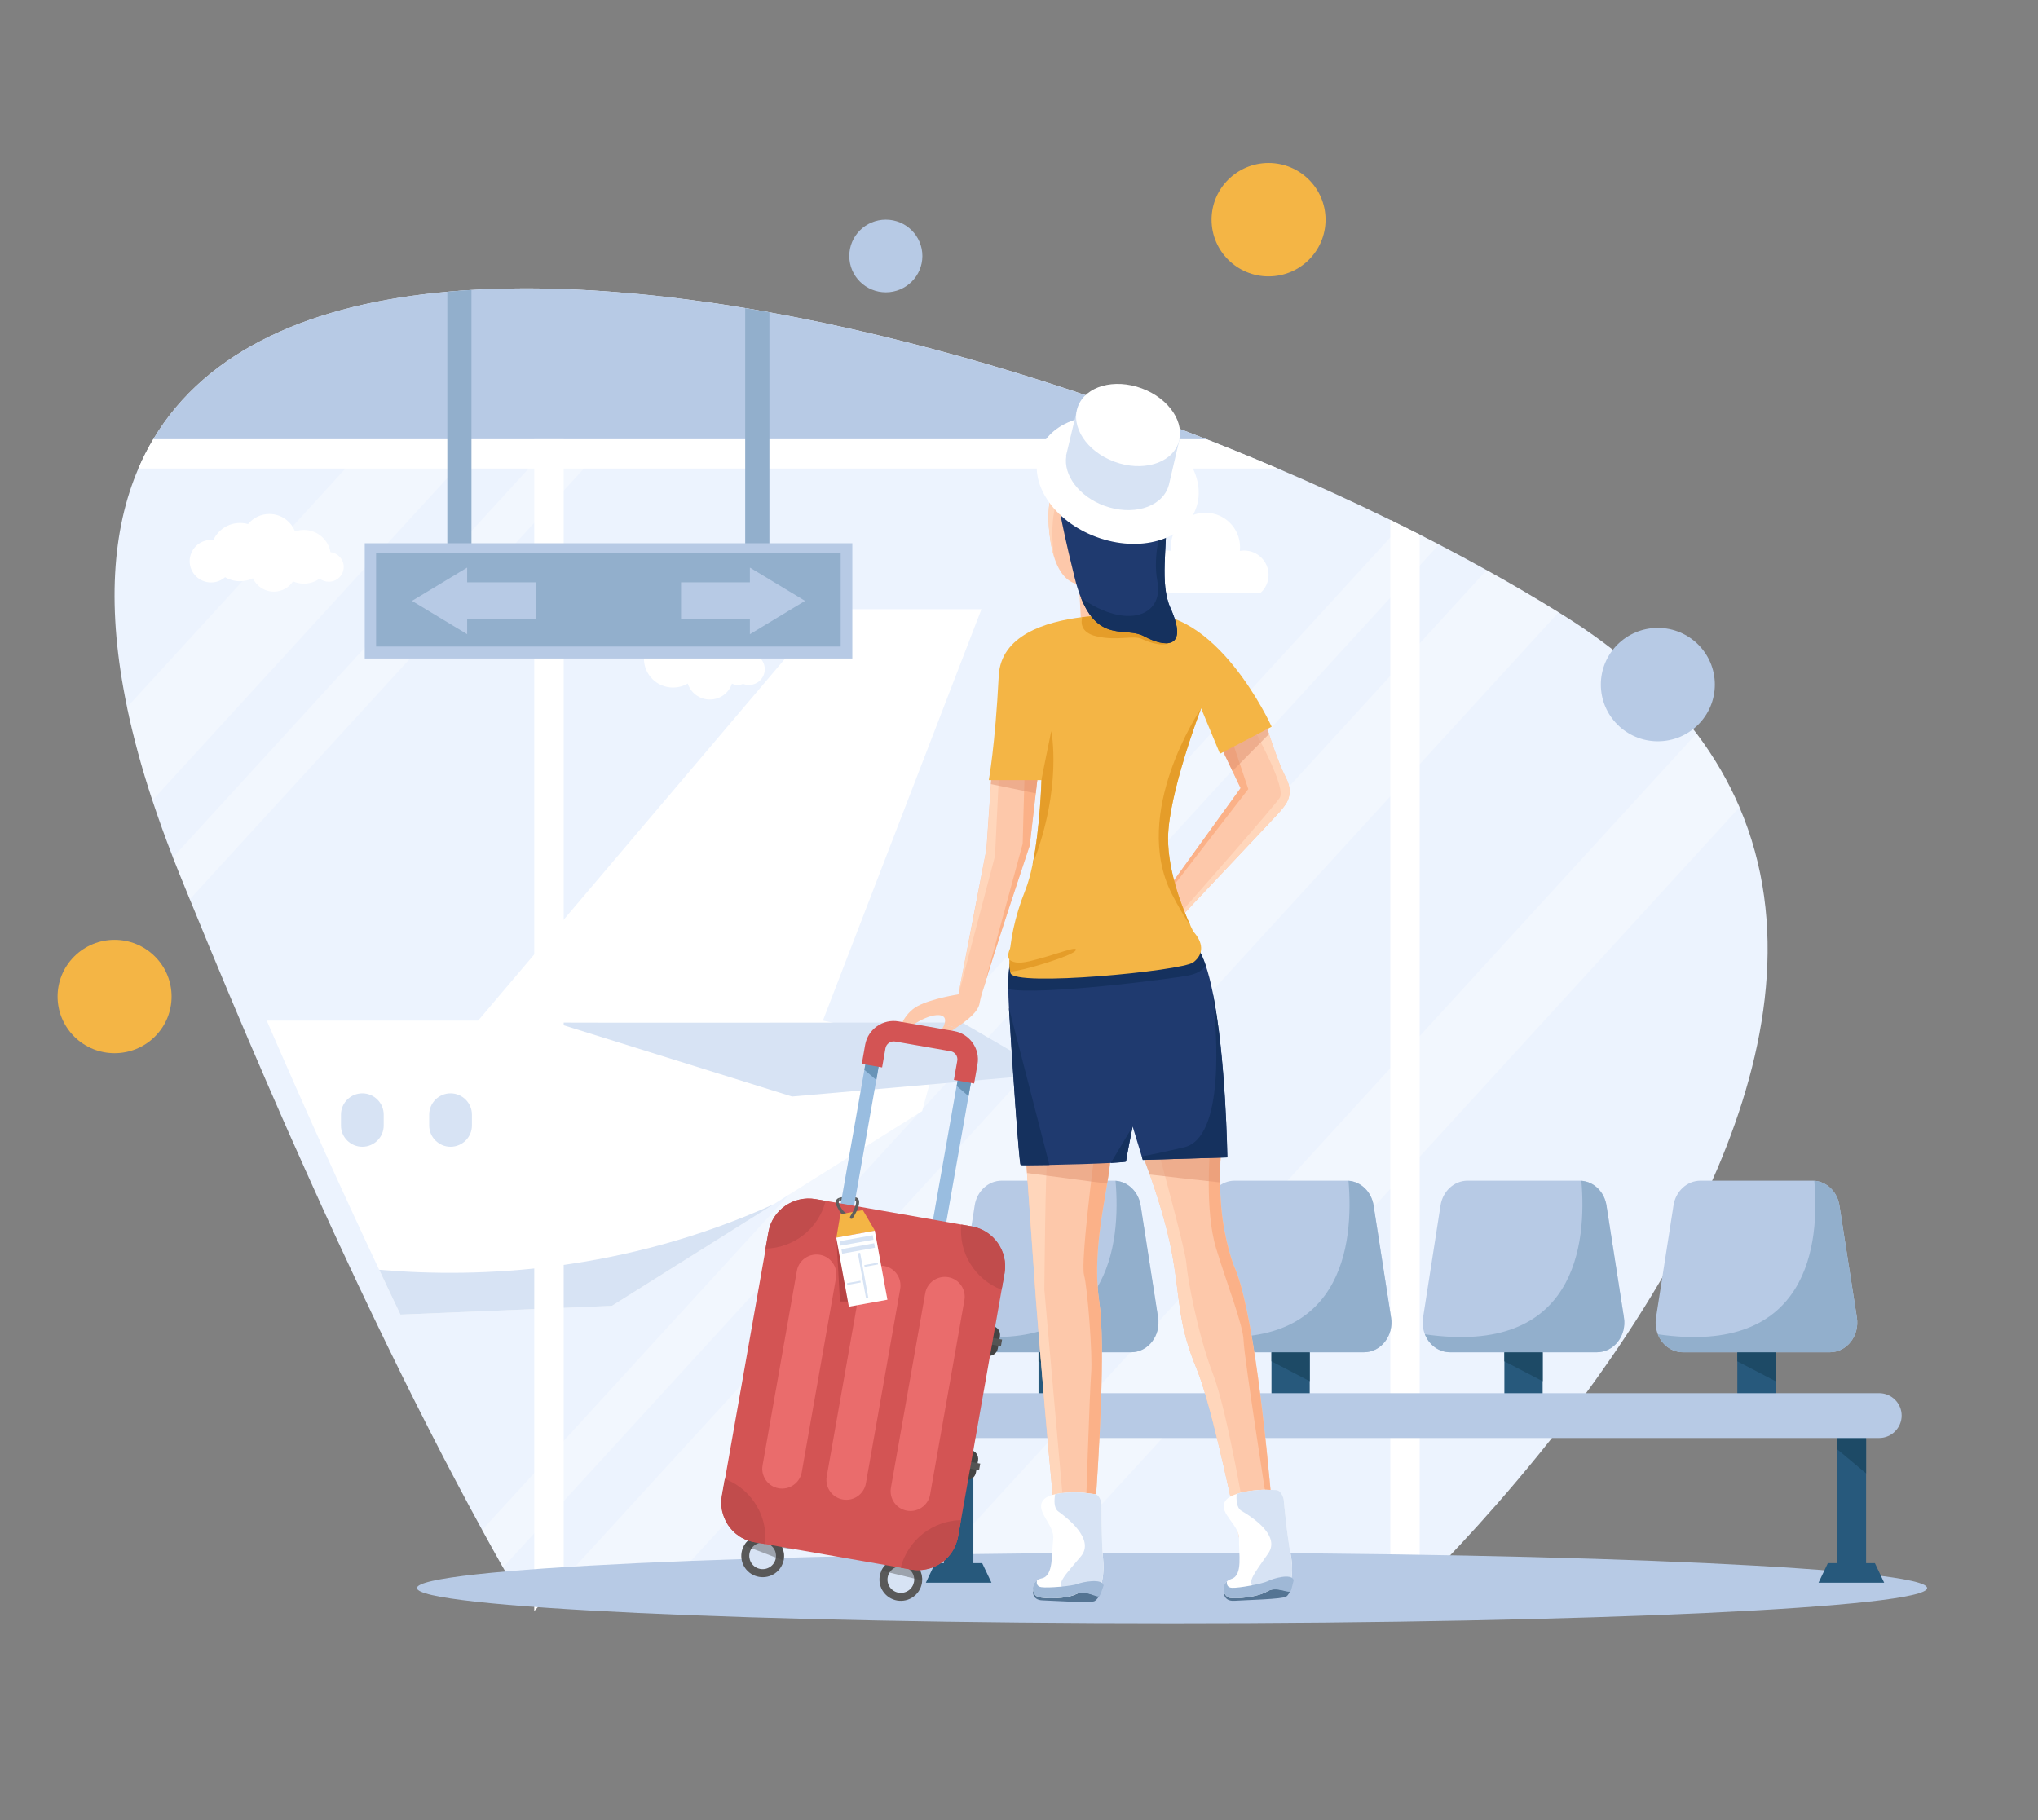 <svg width="300" height="268" viewBox="0 0 300 268" fill="none" xmlns="http://www.w3.org/2000/svg">
<rect x="0" y="0" width="300" height="268" fill="#808080" stroke="none"/>
<mask id="mask0" mask-type="alpha" maskUnits="userSpaceOnUse" x="0" y="0" width="300" height="268">
<rect width="300" height="268" fill="#C4C4C4"/>
</mask>
<g mask="url(#mask0)">
<path d="M252.771 172.152C250.345 177.851 247.456 183.404 244.332 188.707C241.281 193.889 237.995 198.828 234.692 203.429C233.045 205.721 231.39 207.925 229.759 210.04C221.044 221.267 212.864 229.742 208.986 233.584C208.775 233.794 208.572 233.988 208.393 234.174H75.982C75.349 233.076 74.708 231.946 74.051 230.792C73.045 229.016 72.022 227.167 70.975 225.255C66.082 216.319 60.694 205.835 54.812 193.55C54.203 192.282 53.594 190.999 52.978 189.7C52.897 189.538 52.824 189.377 52.742 189.207C52.604 188.917 52.466 188.626 52.337 188.335C51.468 186.487 50.584 184.598 49.691 182.669C49.61 182.5 49.529 182.322 49.456 182.153C49.294 181.806 49.139 181.459 48.977 181.12C48.02 179.037 47.046 176.914 46.072 174.735C45.829 174.194 45.577 173.645 45.334 173.096C45.228 172.862 45.123 172.62 45.009 172.378C44.79 171.878 44.563 171.385 44.344 170.885C44.173 170.514 44.011 170.142 43.849 169.771C43.597 169.214 43.346 168.649 43.094 168.084C43.013 167.898 42.924 167.705 42.843 167.519C42.705 167.212 42.567 166.898 42.429 166.591C42.21 166.098 41.999 165.606 41.78 165.114C41.626 164.767 41.48 164.42 41.325 164.073C40.644 162.523 39.962 160.957 39.272 159.367C35.637 150.989 31.864 142.021 27.945 132.416C27.433 131.173 26.922 129.914 26.411 128.647C26.086 127.831 25.762 127.032 25.453 126.233C24.334 123.352 23.328 120.559 22.435 117.847C20.836 113.004 19.603 108.428 18.702 104.117C15.668 89.556 16.503 77.982 20.366 68.982C21.015 67.473 21.745 66.036 22.557 64.672C30.485 51.354 46.129 44.727 65.839 42.96C67.016 42.855 68.2 42.766 69.401 42.693C69.685 42.677 69.961 42.661 70.245 42.645C70.432 42.637 70.618 42.629 70.805 42.612C71.04 42.604 71.276 42.588 71.519 42.58C71.73 42.572 71.949 42.564 72.16 42.556C72.193 42.556 72.217 42.556 72.249 42.556C72.485 42.548 72.712 42.54 72.947 42.532C73.183 42.524 73.41 42.516 73.645 42.516C73.88 42.508 74.116 42.508 74.359 42.499H74.367C74.611 42.491 74.846 42.491 75.09 42.483C75.349 42.475 75.617 42.475 75.877 42.475H75.893C76.144 42.475 76.396 42.467 76.647 42.467C76.907 42.467 77.167 42.467 77.426 42.467C77.735 42.467 78.043 42.467 78.36 42.467H78.376C78.684 42.467 78.993 42.475 79.301 42.475H79.317C79.634 42.483 79.95 42.483 80.275 42.491C80.51 42.499 80.753 42.499 80.989 42.508C81.427 42.516 81.865 42.532 82.303 42.54C82.595 42.548 82.887 42.556 83.18 42.572C84.064 42.604 84.957 42.645 85.849 42.693C86.011 42.701 86.166 42.709 86.328 42.717C86.523 42.725 86.718 42.742 86.904 42.75C87.042 42.758 87.18 42.766 87.31 42.774C87.78 42.806 88.259 42.83 88.73 42.863C88.868 42.871 89.006 42.879 89.152 42.895C89.176 42.895 89.209 42.895 89.233 42.903C89.468 42.919 89.712 42.935 89.947 42.952C89.971 42.952 89.988 42.952 90.012 42.96C90.296 42.984 90.588 43 90.872 43.024C91.124 43.04 91.367 43.065 91.619 43.089C91.659 43.089 91.7 43.097 91.74 43.097C91.976 43.113 92.203 43.137 92.438 43.153C92.917 43.194 93.404 43.242 93.882 43.282C94.085 43.299 94.288 43.323 94.491 43.339C94.629 43.355 94.767 43.363 94.905 43.379C95.043 43.395 95.181 43.404 95.319 43.42C96.049 43.492 96.779 43.573 97.51 43.654C97.745 43.678 97.98 43.71 98.207 43.734C98.508 43.767 98.808 43.807 99.108 43.839C99.197 43.847 99.287 43.864 99.384 43.872C99.571 43.896 99.757 43.92 99.944 43.944C99.96 43.944 99.984 43.952 100.001 43.952C100.163 43.968 100.325 43.993 100.488 44.017C100.528 44.025 100.577 44.025 100.617 44.033C100.682 44.041 100.755 44.049 100.82 44.057C101.039 44.081 101.259 44.114 101.478 44.146C101.891 44.203 102.313 44.259 102.735 44.316C102.995 44.348 103.255 44.388 103.522 44.42C103.547 44.42 103.579 44.429 103.604 44.429C103.847 44.461 104.09 44.501 104.334 44.533C104.415 44.542 104.496 44.558 104.585 44.566C104.845 44.606 105.105 44.639 105.364 44.679C105.421 44.687 105.47 44.695 105.527 44.703C105.859 44.752 106.192 44.8 106.533 44.856C106.793 44.897 107.06 44.937 107.32 44.977C107.458 45.002 107.604 45.018 107.742 45.042C107.766 45.042 107.791 45.05 107.815 45.05C108.44 45.147 109.065 45.252 109.689 45.357C110.874 45.55 112.059 45.76 113.252 45.978C134.406 49.796 156.713 56.455 177.575 64.656C181.121 66.052 184.634 67.489 188.083 68.966C193.771 71.395 199.313 73.93 204.644 76.545C205.18 76.811 205.716 77.07 206.251 77.336C207.168 77.788 208.077 78.248 208.978 78.708C209.927 79.193 210.876 79.677 211.809 80.161C214.203 81.404 216.54 82.663 218.82 83.931C222.512 85.981 226.05 88.055 229.426 90.146C229.629 90.267 229.824 90.396 230.026 90.517C238.587 95.86 245.03 101.736 249.72 107.967C252.374 111.495 254.459 115.127 256.057 118.848C263.369 135.919 260.204 154.71 252.771 172.152Z" fill="#ECF3FE"/>
<path d="M111.401 96.514C111.409 96.409 111.417 96.312 111.417 96.207C111.417 94.278 109.851 92.72 107.912 92.72C106.963 92.72 106.094 93.1 105.461 93.713C105.169 92.115 103.766 90.904 102.07 90.904C100.755 90.904 99.611 91.639 99.027 92.72C96.682 92.745 94.791 94.633 94.791 96.974C94.791 99.323 96.706 101.228 99.067 101.228C99.862 101.228 100.601 101.01 101.242 100.639C101.68 102.011 102.97 102.995 104.496 102.995C106.013 102.995 107.303 102.011 107.742 100.647C108.001 100.776 108.293 100.848 108.602 100.848C108.878 100.848 109.145 100.792 109.381 100.687C109.649 100.792 109.933 100.848 110.241 100.848C111.531 100.848 112.578 99.807 112.578 98.524C112.578 97.66 112.099 96.909 111.401 96.514Z" fill="white"/>
<path d="M185.527 87.312C186.273 86.658 186.736 85.706 186.736 84.64C186.736 82.663 185.121 81.056 183.133 81.056C182.922 81.056 182.711 81.081 182.508 81.113C182.525 80.935 182.541 80.75 182.541 80.564C182.541 77.763 180.253 75.487 177.437 75.487C174.621 75.487 172.333 77.763 172.333 80.564C172.333 80.75 172.341 80.927 172.365 81.105C172.187 81.073 172.008 81.056 171.822 81.056C170.467 81.056 169.314 81.912 168.876 83.106C168.316 82.679 167.618 82.42 166.856 82.42C165.022 82.42 163.545 83.897 163.545 85.714C163.545 86.295 163.699 86.835 163.959 87.304H185.527V87.312Z" fill="white"/>
<path d="M48.651 81.299C48.327 79.435 46.696 78.022 44.732 78.022C44.27 78.022 43.831 78.103 43.426 78.24C42.833 76.739 41.364 75.674 39.652 75.674C38.387 75.674 37.259 76.255 36.512 77.159C36.139 77.054 35.749 76.997 35.336 76.997C33.591 76.997 32.09 78.031 31.408 79.508C31.294 79.499 31.181 79.492 31.067 79.492C29.331 79.492 27.919 80.896 27.919 82.623C27.919 84.35 29.331 85.755 31.067 85.755C31.863 85.755 32.577 85.464 33.136 84.98C33.778 85.359 34.532 85.577 35.336 85.577C36.017 85.577 36.658 85.424 37.226 85.141C37.762 86.304 38.938 87.111 40.31 87.111C41.486 87.111 42.525 86.514 43.133 85.602C43.62 85.811 44.164 85.933 44.732 85.933C45.6 85.933 46.404 85.658 47.053 85.19C47.426 85.481 47.897 85.65 48.4 85.65C49.617 85.65 50.599 84.673 50.599 83.463C50.599 82.349 49.747 81.429 48.651 81.299Z" fill="white"/>
<path opacity="0.3" d="M90.872 43.024L71.073 64.672L69.409 66.496L67.137 68.982L65.847 70.386L57.067 79.983L55.777 81.396L55.363 81.848L53.692 83.672L22.435 117.847C20.836 113.004 19.603 108.427 18.702 104.117L35.678 85.561L43.045 77.513L50.843 68.982L54.787 64.672L65.847 52.58L69.409 48.69L75.089 42.483C75.349 42.475 75.617 42.475 75.876 42.475H75.893C76.144 42.475 76.396 42.467 76.647 42.467C76.907 42.467 77.167 42.467 77.426 42.467C77.735 42.467 78.043 42.467 78.359 42.467H78.376C78.684 42.467 78.992 42.475 79.301 42.475H79.317C79.633 42.483 79.95 42.483 80.274 42.491C80.51 42.499 80.753 42.499 80.989 42.507C81.427 42.515 81.865 42.531 82.303 42.539C82.595 42.548 82.887 42.556 83.179 42.572C84.064 42.604 84.957 42.644 85.849 42.693C86.011 42.701 86.165 42.709 86.328 42.717C86.523 42.725 86.717 42.741 86.904 42.749C87.042 42.757 87.18 42.766 87.31 42.774C87.78 42.806 88.259 42.83 88.73 42.862C88.868 42.87 89.006 42.879 89.152 42.895C89.176 42.895 89.208 42.895 89.233 42.903C89.468 42.919 89.712 42.935 89.947 42.951C89.971 42.951 89.987 42.951 90.012 42.959C90.296 42.983 90.588 43 90.872 43.024Z" fill="white"/>
<path opacity="0.3" d="M229.443 90.154L208.995 112.512L204.662 117.25L161.428 164.516L154.442 172.152L143 184.663L142.611 185.091L142.335 185.397L141.921 185.849L141.515 186.293L140.866 187.004L135.056 193.356L133.498 195.059L125.96 203.3L120.288 209.499L116.661 213.462L110.989 219.661L108.165 222.752L106.193 224.916L97.714 234.19H81.42L82.978 232.487L109.902 203.058L119.582 192.476L120.045 191.976L120.231 191.774L120.288 191.717L120.613 191.362L121.035 190.894L121.31 190.595L121.473 190.418L121.724 190.143L132.76 178.085L133.214 177.592L133.88 176.866L134.091 176.632L135.162 175.453L138.992 171.264L139.43 170.788L143.406 166.446L144.623 165.114L147.658 161.796L147.934 161.49L156.203 152.458L157.055 151.529L164.869 142.99L165.542 142.255L168.033 139.535L168.796 138.704L204.678 99.476L208.987 94.706L218.83 83.939C222.53 85.989 226.068 88.063 229.443 90.154Z" fill="white"/>
<path opacity="0.3" d="M256.066 118.856L208.986 170.32L204.653 175.058L202.446 177.471L197.934 182.403L186.939 194.422L184.205 197.416L178.703 203.429L172.658 210.04L167.708 215.456L166.832 216.408L164.292 219.177L163.172 220.404L150.579 234.174H134.293L136.881 231.349L142.48 225.23L143.284 224.351L143.795 223.794L143.909 223.673L144.801 222.696L147.747 219.476L149.053 218.055L156.372 210.048L159.212 206.949L160.543 205.488L162.418 203.445L164.211 201.484L165.233 200.37L168.382 196.924L170.078 195.075L175.725 188.901L191.029 172.168L204.653 157.268L208.986 152.53L249.729 107.992C252.382 111.503 254.476 115.135 256.066 118.856Z" fill="white"/>
<path opacity="0.3" d="M107.832 45.074L89.907 64.671L85.963 68.982L82.977 72.243L78.644 76.981L75.893 79.991L74.603 81.404L70.627 85.746L65.466 91.388L61.985 95.19L60.379 96.95L27.945 132.408C27.434 131.165 26.923 129.905 26.412 128.638C26.087 127.823 25.762 127.024 25.454 126.225L53.692 95.351L55.364 93.527L65.848 82.066L66.464 81.388L67.755 79.975L69.41 78.167L77.825 68.966L78.652 68.061L81.768 64.655L100.642 44.025C100.707 44.033 100.78 44.041 100.845 44.049C101.064 44.073 101.283 44.105 101.503 44.138C101.916 44.194 102.338 44.251 102.76 44.307C103.02 44.339 103.28 44.38 103.547 44.412C103.572 44.412 103.604 44.42 103.628 44.42C103.872 44.452 104.115 44.493 104.359 44.525C104.44 44.533 104.521 44.549 104.61 44.557C104.87 44.598 105.13 44.63 105.389 44.67C105.446 44.678 105.495 44.687 105.552 44.694C105.884 44.743 106.217 44.791 106.558 44.848C106.817 44.888 107.085 44.929 107.345 44.969C107.483 44.993 107.629 45.009 107.767 45.033C107.783 45.066 107.807 45.074 107.832 45.074Z" fill="white"/>
<path opacity="0.3" d="M211.817 80.178L208.985 83.277L204.652 88.015L165.345 130.988L161.11 135.621L159.617 137.251L158.326 138.664L139.331 159.432L137.391 161.555L137.115 161.853L133.334 165.986L133.253 166.075L132.385 167.019L130.307 169.287L129.22 170.474L127.362 172.508L123.808 176.398L123.678 176.543L121.885 178.505L82.976 221.025L78.643 225.763L74.05 230.784C73.044 229.008 72.021 227.16 70.975 225.247L78.651 216.861L82.984 212.123L125.163 166.018L127.256 163.726L135.428 154.791L136.637 153.475L140.402 149.359L141.384 148.285L142.187 147.405L143.242 146.251L161.296 126.516L204.66 79.112L206.267 77.361C207.183 77.813 208.092 78.273 208.993 78.733C209.942 79.201 210.884 79.685 211.817 80.178Z" fill="white"/>
<path d="M121.132 150.263L138.381 153.901L135.741 163.588L113.889 177.302L90.076 192.263L58.947 193.55C57.91 191.394 56.872 189.197 55.814 186.949C50.585 175.851 45.068 163.66 39.264 150.263H70.382L121.738 89.694H144.473L121.132 150.263Z" fill="white"/>
<path d="M81.651 150.539C82.103 150.61 141.627 150.539 141.627 150.539L154.644 158.111L116.591 161.442L81.651 150.539Z" fill="#D7E3F4"/>
<path d="M66.323 168.841C68.049 168.841 69.467 167.43 69.467 165.714V164.099C69.467 162.382 68.049 160.972 66.323 160.972C64.597 160.972 63.18 162.382 63.18 164.099V165.714C63.18 167.43 64.597 168.841 66.323 168.841Z" fill="#D7E3F4"/>
<path d="M53.338 168.841C55.064 168.841 56.482 167.43 56.482 165.714V164.099C56.482 162.382 55.064 160.972 53.338 160.972C51.612 160.972 50.194 162.382 50.194 164.099V165.714C50.184 167.43 51.602 168.841 53.338 168.841Z" fill="#D7E3F4"/>
<path d="M113.9 177.301L90.076 192.262L58.948 193.55C57.91 191.393 56.873 189.196 55.815 186.948C70.772 188.236 91.833 187.255 113.9 177.301Z" fill="#D7E3F4"/>
<path d="M177.591 64.672H22.557C30.484 51.354 46.129 44.727 65.839 42.959C67.016 42.854 68.2 42.766 69.401 42.693C69.685 42.677 69.961 42.661 70.245 42.644C70.432 42.636 70.618 42.628 70.805 42.612C71.04 42.604 71.276 42.588 71.519 42.58C71.73 42.572 71.949 42.564 72.16 42.556C72.193 42.556 72.217 42.556 72.249 42.556C72.485 42.548 72.712 42.539 72.947 42.531C73.183 42.523 73.41 42.515 73.645 42.515C73.88 42.507 74.116 42.507 74.359 42.499H74.367C74.611 42.491 74.846 42.491 75.09 42.483C75.349 42.475 75.617 42.475 75.877 42.475H75.893C76.144 42.475 76.396 42.467 76.647 42.467C76.907 42.467 77.167 42.467 77.426 42.467C77.735 42.467 78.043 42.467 78.36 42.467H78.376C78.684 42.467 78.993 42.475 79.301 42.475H79.317C79.633 42.483 79.95 42.483 80.275 42.491C80.51 42.499 80.753 42.499 80.989 42.507C81.427 42.515 81.865 42.531 82.303 42.539C82.595 42.548 82.887 42.556 83.18 42.572C84.064 42.604 84.957 42.644 85.849 42.693C86.011 42.701 86.166 42.709 86.328 42.717C86.523 42.725 86.717 42.741 86.904 42.749C87.042 42.757 87.18 42.766 87.31 42.774C87.78 42.806 88.259 42.83 88.73 42.862C88.868 42.87 89.006 42.879 89.152 42.895C89.176 42.895 89.209 42.895 89.233 42.903C89.468 42.919 89.712 42.935 89.947 42.951C89.971 42.951 89.987 42.951 90.012 42.959C90.296 42.983 90.588 43 90.872 43.024C91.124 43.04 91.367 43.064 91.618 43.088C91.659 43.088 91.7 43.096 91.74 43.096C91.976 43.113 92.203 43.137 92.438 43.153C92.917 43.193 93.404 43.242 93.882 43.282C94.085 43.298 94.288 43.322 94.491 43.339C94.629 43.355 94.767 43.363 94.905 43.379C95.043 43.395 95.181 43.403 95.319 43.419C96.049 43.492 96.779 43.573 97.51 43.653C97.745 43.678 97.98 43.71 98.207 43.734C98.508 43.766 98.808 43.807 99.108 43.839C99.197 43.847 99.287 43.863 99.384 43.871C99.571 43.895 99.757 43.92 99.944 43.944C99.96 43.944 99.984 43.952 100.001 43.952C100.163 43.968 100.325 43.992 100.488 44.017C100.528 44.025 100.577 44.025 100.617 44.033C100.682 44.041 100.755 44.049 100.82 44.057C101.039 44.081 101.258 44.113 101.478 44.146C101.891 44.202 102.313 44.259 102.735 44.315C102.995 44.347 103.255 44.388 103.522 44.42C103.547 44.42 103.579 44.428 103.604 44.428C103.847 44.461 104.09 44.501 104.334 44.533C104.415 44.541 104.496 44.557 104.585 44.565C104.845 44.606 105.105 44.638 105.364 44.678C105.421 44.687 105.47 44.695 105.527 44.703C105.859 44.751 106.192 44.8 106.533 44.856C106.793 44.896 107.06 44.937 107.32 44.977C107.458 45.001 107.604 45.017 107.742 45.042C107.766 45.042 107.791 45.05 107.815 45.05C108.44 45.147 109.065 45.252 109.689 45.356C110.874 45.55 112.059 45.76 113.252 45.978C134.414 49.82 156.729 56.479 177.591 64.672Z" fill="#B7CAE5"/>
<path d="M188.099 68.982H20.365C21.014 67.473 21.745 66.036 22.556 64.672H177.582C181.136 66.068 184.642 67.505 188.099 68.982Z" fill="white"/>
<path d="M208.985 78.716V233.584C208.774 233.794 208.571 233.988 208.393 234.174H204.66V76.561C205.196 76.828 205.731 77.086 206.267 77.352C207.176 77.804 208.084 78.264 208.985 78.716Z" fill="white"/>
<path d="M82.977 64.672V234.174H81.419L78.644 237.2V64.672H82.977Z" fill="white"/>
<path d="M172.527 239C233.915 239 283.679 236.676 283.679 233.81C283.679 230.944 233.915 228.62 172.527 228.62C111.14 228.62 61.376 230.944 61.376 233.81C61.376 236.676 111.14 239 172.527 239Z" fill="#B7CAE5"/>
<path d="M69.401 42.694V83.963H65.847V42.96C67.015 42.855 68.2 42.766 69.401 42.694Z" fill="#92AFCC"/>
<path d="M113.26 45.993V83.962H109.697V45.38C110.882 45.574 112.075 45.783 113.26 45.993Z" fill="#92AFCC"/>
<path d="M125.464 79.983H53.691V96.95H125.464V79.983Z" fill="#B7CAE5"/>
<path d="M123.751 81.397H55.362V95.191H123.751V81.397Z" fill="#92AFCC"/>
<path d="M78.903 85.739H68.768V83.567L60.645 88.467L68.768 93.374V91.203H78.903V85.739Z" fill="#B7CAE5"/>
<path d="M100.252 85.739H110.387V83.567L118.509 88.467L110.387 93.374V91.203H100.252V85.739Z" fill="#B7CAE5"/>
<path d="M144.581 230.146H143.283V208.41H138.95V230.146H137.651L136.288 233.028H138.95H143.283H145.952L144.581 230.146Z" fill="#27597C"/>
<path d="M138.949 211.721V213.311L143.282 216.927V211.721H138.949Z" fill="#1D4A66"/>
<path d="M275.993 230.146H274.695V208.41H270.362V230.146H269.064L267.692 233.028H270.362H274.695H277.357L275.993 230.146Z" fill="#27597C"/>
<path d="M270.362 211.721V213.311L274.695 216.927V211.721H270.362Z" fill="#1D4A66"/>
<path d="M158.505 197.02H152.874V207.19H158.505V197.02Z" fill="#27597C"/>
<path d="M166.498 199.095H144.881C143.193 199.095 141.781 197.989 141.173 196.447C140.881 195.705 140.767 194.857 140.905 193.993L143.477 177.479C143.802 175.372 145.49 173.831 147.453 173.831H163.926C164.023 173.831 164.112 173.831 164.21 173.839C166.052 173.976 167.593 175.469 167.902 177.471L170.474 193.985C170.888 196.657 168.989 199.095 166.498 199.095Z" fill="#B7CAE5"/>
<path d="M152.874 199.094V200.426L158.505 203.356V199.094H152.874Z" fill="#1D4A66"/>
<path d="M166.498 199.094H144.881C143.193 199.094 141.781 197.988 141.173 196.447C163.552 199.691 164.997 182.911 164.21 173.847C166.052 173.984 167.593 175.477 167.902 177.479L170.474 193.993C170.888 196.657 168.989 199.094 166.498 199.094Z" fill="#92AFCC"/>
<path d="M192.797 197.02H187.166V207.19H192.797V197.02Z" fill="#27597C"/>
<path d="M200.79 199.095H179.173C177.485 199.095 176.073 197.989 175.465 196.447C175.173 195.705 175.059 194.857 175.197 193.993L177.769 177.479C178.094 175.372 179.782 173.831 181.745 173.831H198.218C198.315 173.831 198.412 173.831 198.502 173.839C200.344 173.976 201.885 175.469 202.194 177.471L204.766 193.985C205.18 196.657 203.281 199.095 200.79 199.095Z" fill="#B7CAE5"/>
<path d="M187.166 199.094V200.426L192.797 203.356V199.094H187.166Z" fill="#1D4A66"/>
<path d="M200.79 199.094H179.173C177.485 199.094 176.073 197.988 175.465 196.447C197.844 199.691 199.289 182.911 198.502 173.846C200.344 173.984 201.885 175.477 202.194 177.479L204.766 193.985C205.18 196.657 203.281 199.094 200.79 199.094Z" fill="#92AFCC"/>
<path d="M227.081 197.02H221.449V207.19H227.081V197.02Z" fill="#27597C"/>
<path d="M235.073 199.095H213.456C211.768 199.095 210.357 197.989 209.748 196.447C209.456 195.705 209.342 194.857 209.48 193.993L212.052 177.479C212.377 175.372 214.065 173.831 216.029 173.831H232.501C232.598 173.831 232.696 173.831 232.785 173.839C234.627 173.976 236.169 175.469 236.477 177.471L239.049 193.985C239.471 196.657 237.572 199.095 235.073 199.095Z" fill="#B7CAE5"/>
<path d="M221.449 199.094V200.426L227.089 203.356V199.094H221.449Z" fill="#1D4A66"/>
<path d="M235.072 199.094H213.455C211.768 199.094 210.356 197.988 209.747 196.447C232.127 199.691 233.571 182.911 232.784 173.846C234.626 173.984 236.168 175.477 236.476 177.479L239.048 193.993C239.47 196.657 237.571 199.094 235.072 199.094Z" fill="#92AFCC"/>
<path d="M261.372 197.02H255.74V207.19H261.372V197.02Z" fill="#27597C"/>
<path d="M269.364 199.095H247.747C246.06 199.095 244.648 197.989 244.039 196.447C243.747 195.705 243.633 194.857 243.771 193.993L246.344 177.479C246.668 175.372 248.356 173.831 250.32 173.831H266.792C266.889 173.831 266.979 173.831 267.076 173.839C268.918 173.976 270.46 175.469 270.768 177.471L273.34 193.985C273.754 196.657 271.863 199.095 269.364 199.095Z" fill="#B7CAE5"/>
<path d="M255.74 199.094V200.426L261.372 203.356V199.094H255.74Z" fill="#1D4A66"/>
<path d="M269.363 199.094H247.746C246.059 199.094 244.647 197.988 244.038 196.447C266.418 199.691 267.862 182.911 267.075 173.846C268.917 173.984 270.459 175.477 270.767 177.479L273.339 193.993C273.753 196.657 271.862 199.094 269.363 199.094Z" fill="#92AFCC"/>
<path d="M276.611 211.719H137.042C135.217 211.719 133.724 210.234 133.724 208.417C133.724 206.601 135.217 205.116 137.042 205.116H276.611C278.436 205.116 279.929 206.601 279.929 208.417C279.929 210.225 278.436 211.719 276.611 211.719Z" fill="#B7CAE5"/>
<path d="M125.703 176.242C125.545 176.242 125.387 176.242 125.229 176.232C124.513 176.222 123.861 176.211 123.45 176.389L123.608 176.808C123.903 176.661 124.597 176.672 125.229 176.682C125.387 176.682 125.545 176.693 125.713 176.693C125.787 176.693 125.839 176.703 125.882 176.714L125.955 176.274C125.882 176.253 125.797 176.242 125.703 176.242Z" fill="#5E5E5E"/>
<path d="M150.828 114.009L147.039 114.103L145.934 114.124C145.934 114.166 145.934 114.239 145.923 114.354C145.913 114.585 145.891 114.972 145.86 115.454C145.67 118.375 145.207 125.002 145.207 125.002L141.081 146.402C141.081 146.402 137.187 146.999 135.082 148.119C132.987 149.24 132.082 151.92 132.682 151.847C133.282 151.773 135.755 149.606 137.85 149.46C139.187 149.365 139.271 150.14 138.997 150.852L140.734 151.323C142.408 150.213 144.06 148.947 144.218 147.596C144.239 147.46 144.292 147.219 144.376 146.884C144.428 146.685 144.492 146.465 144.565 146.204L144.576 146.172C146.049 140.969 151.575 124.479 151.575 124.479L152.459 116.804L152.786 113.988V113.967L150.828 114.009Z" fill="#FDC8AA"/>
<path d="M139.017 150.852C138.859 151.26 138.565 151.648 138.323 151.847C137.649 152.37 136.902 153.857 138.922 152.517C139.48 152.15 140.122 151.753 140.754 151.323L139.017 150.852Z" fill="#FDC8AA"/>
<path d="M135.745 232.686C135.745 232.822 135.724 232.969 135.703 233.105C135.398 234.811 133.777 235.942 132.061 235.649C130.346 235.345 129.209 233.733 129.504 232.026C129.556 231.754 129.64 231.492 129.746 231.252C130.335 229.995 131.714 229.241 133.145 229.493C134.724 229.754 135.808 231.147 135.745 232.686Z" fill="#595959"/>
<path d="M133.737 234.169C134.627 233.548 134.842 232.327 134.218 231.441C133.594 230.556 132.367 230.342 131.477 230.963C130.587 231.584 130.371 232.805 130.995 233.69C131.62 234.575 132.847 234.789 133.737 234.169Z" fill="#D7E3F4"/>
<path opacity="0.4" d="M135.744 232.686L134.554 232.403L130.934 231.534L129.744 231.252C130.334 229.995 131.712 229.241 133.144 229.493C134.723 229.754 135.807 231.147 135.744 232.686Z" fill="#444444"/>
<path d="M115.367 229.629C115.357 229.671 115.357 229.713 115.346 229.755C114.988 231.388 113.399 232.456 111.725 232.163C110.01 231.859 108.873 230.247 109.168 228.54C109.231 228.174 109.357 227.828 109.536 227.525C109.694 227.263 109.883 227.022 110.094 226.813C110.788 226.153 111.788 225.818 112.799 225.996C112.83 226.007 112.862 226.007 112.904 226.017C113.936 226.227 114.757 226.938 115.146 227.839C115.399 228.394 115.483 229.011 115.367 229.629Z" fill="#595959"/>
<path d="M113.795 230.301C114.478 229.46 114.347 228.227 113.501 227.547C112.656 226.867 111.417 226.998 110.733 227.839C110.05 228.68 110.181 229.913 111.027 230.593C111.872 231.272 113.112 231.142 113.795 230.301Z" fill="#D7E3F4"/>
<path opacity="0.4" d="M115.156 227.849C115.388 228.393 115.472 229 115.367 229.628C115.356 229.67 115.356 229.712 115.345 229.754L114.219 229.325L110.662 227.964L109.546 227.534C109.704 227.273 109.893 227.032 110.104 226.822C110.093 226.822 110.083 226.812 110.072 226.812L109.967 226.77C109.809 226.697 109.651 226.624 109.493 226.54C109.451 226.519 109.42 226.498 109.378 226.477C109.304 226.435 109.241 226.393 109.167 226.351C109.367 225.639 109.62 224.77 109.662 224.708C109.704 224.655 111.209 224.917 112.819 225.221C114.703 225.577 116.745 225.974 116.745 225.974L116.83 228.163L115.156 227.849Z" fill="#444444"/>
<path d="M145.333 199.62L142.385 199.107C141.659 198.982 141.175 198.291 141.301 197.568L141.617 195.788C141.743 195.066 142.438 194.584 143.164 194.71L146.111 195.223C146.838 195.349 147.322 196.04 147.196 196.762L146.88 198.542C146.754 199.264 146.059 199.746 145.333 199.62Z" fill="#444444"/>
<path d="M142.112 217.882L139.165 217.368C138.438 217.243 137.954 216.552 138.081 215.829L138.396 214.05C138.523 213.327 139.217 212.846 139.944 212.971L142.891 213.484C143.617 213.61 144.101 214.301 143.975 215.023L143.659 216.803C143.533 217.526 142.838 218.018 142.112 217.882Z" fill="#444444"/>
<path d="M147.512 197.229L145.656 196.905L145.483 197.884L147.339 198.208L147.512 197.229Z" fill="#545454"/>
<path d="M144.293 215.488L142.438 215.164L142.265 216.143L144.12 216.467L144.293 215.488Z" fill="#545454"/>
<path d="M127.439 156.385L123.645 177.885L125.604 178.227L129.398 156.727L127.439 156.385Z" fill="#99BDE0"/>
<path d="M142.976 159.086L141.017 158.744L137.222 180.244L139.181 180.586L142.976 159.086Z" fill="#99BDE0"/>
<path d="M129.397 156.727L128.997 159.009L127.239 157.512L127.439 156.381L129.397 156.727Z" fill="#6994B7"/>
<path d="M142.986 159.094L142.575 161.387L140.828 159.889L141.028 158.759L142.986 159.094Z" fill="#6994B7"/>
<path d="M147.874 187.465L147.442 189.894L146.484 195.349L146.19 197.003L146.021 197.977L145.726 199.631L143.264 213.608L142.969 215.263L142.8 216.236L142.506 217.891L141.032 226.235C141.011 226.371 140.979 226.507 140.948 226.633C140.937 226.675 140.927 226.717 140.916 226.759C140.906 226.8 140.895 226.842 140.874 226.884C140.864 226.926 140.853 226.968 140.832 227.01C140.811 227.062 140.801 227.115 140.779 227.167C140.769 227.198 140.758 227.23 140.748 227.261C140.737 227.303 140.716 227.345 140.706 227.387C140.695 227.429 140.674 227.47 140.653 227.512C140.632 227.554 140.622 227.596 140.601 227.638C140.58 227.68 140.569 227.722 140.548 227.753C140.474 227.91 140.39 228.067 140.306 228.214C140.285 228.256 140.264 228.287 140.243 228.329C139.99 228.737 139.695 229.104 139.359 229.439C139.327 229.47 139.295 229.491 139.274 229.523C139.211 229.575 139.159 229.638 139.095 229.69C139.022 229.753 138.959 229.805 138.885 229.868C138.853 229.889 138.822 229.92 138.79 229.941C138.632 230.057 138.464 230.172 138.295 230.276C138.222 230.318 138.159 230.36 138.085 230.402C138.053 230.423 138.011 230.444 137.98 230.465C137.938 230.486 137.906 230.507 137.874 230.517C137.832 230.538 137.801 230.559 137.759 230.57C137.717 230.59 137.685 230.601 137.643 230.622C137.601 230.643 137.569 230.653 137.527 230.674C137.485 230.695 137.453 230.706 137.411 230.727C137.369 230.737 137.338 230.758 137.296 230.768C137.232 230.8 137.159 230.821 137.096 230.842C137.053 230.852 137.011 230.873 136.98 230.884C136.927 230.905 136.864 230.926 136.801 230.936C136.769 230.946 136.738 230.957 136.706 230.967C136.306 231.072 135.885 231.145 135.454 231.166C135.012 231.187 134.569 231.156 134.117 231.083L133.875 231.041L132.633 230.821L132.012 230.716L130.349 230.423L116.623 228.025L114.939 227.732L113.276 227.439L112.655 227.334L111.413 227.115L111.161 227.073C111.119 227.062 111.066 227.052 111.024 227.052C110.982 227.041 110.929 227.031 110.887 227.02C110.845 227.01 110.803 226.999 110.75 226.989C110.613 226.957 110.487 226.916 110.361 226.884C110.319 226.874 110.277 226.853 110.234 226.842C110.192 226.832 110.15 226.811 110.108 226.8C110.024 226.769 109.95 226.738 109.866 226.706C109.855 226.706 109.845 226.696 109.834 226.696L109.729 226.654C109.571 226.581 109.413 226.507 109.256 226.423C109.213 226.403 109.182 226.382 109.14 226.361C109.066 226.319 109.003 226.277 108.929 226.235C108.74 226.109 108.55 225.973 108.382 225.837C108.35 225.816 108.319 225.785 108.298 225.764C108.256 225.722 108.214 225.691 108.161 225.649C108.119 225.617 108.087 225.586 108.056 225.544C107.95 225.439 107.835 225.335 107.74 225.219C107.708 225.188 107.687 225.157 107.656 225.125C107.508 224.958 107.371 224.78 107.245 224.602C107.224 224.581 107.214 224.549 107.193 224.528C107.161 224.487 107.14 224.445 107.119 224.403C107.087 224.35 107.056 224.298 107.024 224.246C106.961 224.141 106.898 224.026 106.845 223.911C106.814 223.858 106.793 223.806 106.772 223.754C106.719 223.639 106.666 223.523 106.624 223.408C106.603 223.356 106.582 223.303 106.561 223.251C106.55 223.209 106.529 223.167 106.519 223.125C106.508 223.084 106.487 223.042 106.477 223.01C106.424 222.853 106.382 222.686 106.34 222.518C106.329 222.476 106.319 222.424 106.308 222.382C106.308 222.361 106.298 222.34 106.298 222.319C106.287 222.267 106.277 222.204 106.266 222.152C106.266 222.141 106.266 222.131 106.266 222.12C106.256 222.068 106.256 222.016 106.245 221.963C106.235 221.901 106.235 221.838 106.224 221.775C106.214 221.712 106.214 221.66 106.214 221.597C106.214 221.586 106.214 221.576 106.214 221.566C106.214 221.503 106.203 221.45 106.203 221.388C106.203 221.325 106.203 221.262 106.203 221.199C106.203 220.854 106.235 220.508 106.298 220.163L106.729 217.734L113.139 181.393C113.708 178.147 116.823 175.98 120.086 176.545L121.581 176.807L123.812 177.194L125.77 177.54L137.401 179.571L139.359 179.917L141.558 180.304L143.053 180.566C146.263 181.131 148.442 184.22 147.874 187.465Z" fill="#D35454"/>
<path d="M121.535 176.817C120.504 180.911 116.83 183.748 112.673 183.832L113.104 181.403C113.673 178.157 116.788 175.99 120.051 176.555L121.535 176.817Z" fill="#C14C4C"/>
<path d="M147.87 187.464L147.438 189.893C143.565 188.407 141.081 184.491 141.512 180.293L143.007 180.554C146.259 181.13 148.438 184.219 147.87 187.464Z" fill="#C14C4C"/>
<path d="M112.641 227.113C112.631 227.186 112.631 227.26 112.62 227.333L111.378 227.113L111.126 227.071C111.083 227.061 111.031 227.05 110.989 227.05C110.947 227.04 110.894 227.029 110.852 227.019C110.81 227.008 110.768 226.998 110.715 226.987C110.578 226.956 110.452 226.914 110.326 226.883C110.283 226.872 110.241 226.851 110.199 226.841C110.157 226.83 110.115 226.809 110.073 226.799C109.989 226.768 109.915 226.736 109.831 226.705C109.82 226.705 109.81 226.694 109.799 226.694L109.694 226.652C109.536 226.579 109.378 226.506 109.22 226.422C109.178 226.401 109.147 226.38 109.105 226.359C109.031 226.317 108.968 226.275 108.894 226.234C108.705 226.108 108.515 225.972 108.347 225.836C108.315 225.815 108.284 225.783 108.263 225.762C108.22 225.721 108.178 225.689 108.126 225.647C108.084 225.616 108.052 225.584 108.02 225.543C107.915 225.438 107.799 225.333 107.705 225.218C107.673 225.187 107.652 225.155 107.62 225.124C107.473 224.956 107.336 224.778 107.21 224.6C107.189 224.579 107.178 224.548 107.157 224.527C107.126 224.485 107.105 224.443 107.084 224.401C107.052 224.349 107.021 224.297 106.989 224.244C106.926 224.14 106.863 224.024 106.81 223.909C106.778 223.857 106.757 223.805 106.736 223.752C106.684 223.637 106.631 223.522 106.589 223.407C106.568 223.354 106.547 223.302 106.526 223.25C106.515 223.208 106.494 223.166 106.484 223.124C106.473 223.082 106.452 223.04 106.442 223.009C106.389 222.852 106.347 222.684 106.305 222.517C106.294 222.475 106.284 222.423 106.273 222.381C106.273 222.36 106.263 222.339 106.263 222.318C106.252 222.266 106.242 222.203 106.231 222.15C106.231 222.14 106.231 222.129 106.231 222.119C106.221 222.067 106.221 222.014 106.21 221.962C106.2 221.899 106.2 221.836 106.189 221.773C106.178 221.711 106.178 221.658 106.178 221.595C106.178 221.585 106.178 221.575 106.178 221.564C106.178 221.501 106.168 221.449 106.168 221.386C106.168 221.323 106.168 221.26 106.168 221.198C106.168 220.852 106.2 220.507 106.263 220.161L106.694 217.732C109.862 218.947 112.104 221.784 112.578 225.082C112.62 225.354 112.641 225.626 112.662 225.909C112.683 226.307 112.673 226.705 112.641 227.113Z" fill="#C14C4C"/>
<path d="M141.46 223.806L141.028 226.235C140.46 229.481 137.344 231.648 134.082 231.082L132.587 230.821C133.629 226.727 137.302 223.89 141.46 223.806Z" fill="#C14C4C"/>
<path d="M114.63 219.126C113.04 218.854 111.977 217.336 112.251 215.755L117.303 187.11C117.577 185.529 119.103 184.471 120.692 184.743C122.282 185.016 123.345 186.534 123.071 188.115L118.019 216.76C117.735 218.341 116.209 219.398 114.63 219.126Z" fill="#EA6C6C"/>
<path d="M124.073 220.77C122.484 220.498 121.421 218.979 121.694 217.398L126.747 188.753C127.02 187.172 128.546 186.114 130.136 186.387C131.725 186.659 132.788 188.177 132.515 189.758L127.462 218.404C127.178 219.985 125.662 221.052 124.073 220.77Z" fill="#EA6C6C"/>
<path d="M133.523 222.423C131.934 222.151 130.871 220.633 131.144 219.052L136.197 190.406C136.47 188.825 137.997 187.768 139.586 188.04C141.175 188.312 142.238 189.83 141.965 191.411L136.913 220.057C136.628 221.638 135.102 222.695 133.523 222.423Z" fill="#EA6C6C"/>
<path d="M129.85 157.157L130.344 154.34C130.46 153.681 131.102 153.23 131.765 153.346L139.923 154.77C140.586 154.885 141.038 155.523 140.912 156.183L140.417 158.999L143.396 159.523L143.891 156.706C144.301 154.403 142.743 152.215 140.438 151.807L132.281 150.383C129.976 149.974 127.766 151.524 127.355 153.817L126.86 156.633L129.85 157.157Z" fill="#D35454"/>
<path d="M160.712 85.826C160.712 85.826 156.849 87.606 155.123 81.868C154.912 81.167 154.733 80.35 154.597 79.408C153.86 74.288 154.87 71.912 155.807 70.823C156.449 70.079 157.07 69.943 157.07 69.943C157.07 69.943 164.154 71.43 167.68 78.445C171.206 85.449 160.712 85.826 160.712 85.826Z" fill="#FDC8AA"/>
<path d="M155.123 81.867C154.912 81.166 154.733 80.349 154.597 79.407C153.86 74.287 154.87 71.911 155.807 70.822L156.207 70.769L156.733 72.036C156.702 72.277 154.175 73.628 155.123 81.867Z" fill="#FFD6BB"/>
<path d="M188.635 119.224C188.519 119.507 173.742 134.992 173.742 135.159C173.742 135.201 173.657 135.002 173.521 134.677C173.163 133.808 172.479 132.008 172.163 131.181C172.142 131.118 172.11 131.055 172.1 131.003C172.036 130.846 172.005 130.751 172.005 130.751L172.247 130.416L182.636 116.041L181.436 113.528L179.92 110.346L179.752 110L181.394 109.089L184.572 107.33L185.288 106.932L186.267 106.388C186.267 106.388 186.298 106.493 186.351 106.671C186.383 106.775 186.425 106.911 186.467 107.058C186.551 107.33 186.667 107.686 186.793 108.084C187.383 109.885 188.361 112.712 189.298 114.544C190.772 117.381 188.74 118.941 188.635 119.224Z" fill="#FDC8AA"/>
<path d="M188.634 119.225C188.518 119.507 173.741 134.992 173.741 135.16C173.741 135.201 173.656 135.003 173.52 134.678C176.561 131.233 187.466 118.827 188.371 117.476C189.339 116.01 185.255 108.65 184.571 107.32C184.519 107.216 184.487 107.142 184.477 107.121C184.477 107.121 184.803 107.038 185.298 106.922C185.603 106.849 185.971 106.755 186.361 106.661C186.708 107.791 188.055 112.074 189.318 114.534C190.771 117.382 188.739 118.942 188.634 119.225Z" fill="#FFD6BB"/>
<path d="M183.751 116.177L172.163 131.169L171.994 131.389L172.089 130.991L172.236 130.405L182.614 116.03L179.741 109.989L181.383 109.078L183.751 116.177Z" fill="#FBB188"/>
<path opacity="0.5" d="M186.804 108.063L181.426 113.518L179.91 110.335L186.467 107.047C186.562 107.319 186.667 107.665 186.804 108.063Z" fill="#E09370"/>
<path d="M147.048 114.105L146.47 126.02L141.102 146.405L145.228 125.004C145.228 125.004 145.954 114.723 145.954 114.126L147.048 114.105Z" fill="#FFD6BB"/>
<path d="M152.796 113.967L151.585 124.479C151.585 124.479 146.06 140.969 144.586 146.172L150.543 124.227C150.543 124.227 150.754 115.883 150.828 114.009L152.796 113.967Z" fill="#FBB188"/>
<path opacity="0.5" d="M152.796 113.988L152.47 116.805C151.259 116.554 147.06 115.685 145.87 115.444C145.902 114.962 145.923 114.585 145.933 114.344L152.796 113.988Z" fill="#E09370"/>
<path d="M187.898 230.277H183.172C183.172 230.277 182.794 228.298 182.183 225.356C180.752 218.446 178.078 206.196 176.152 201.537C173.394 194.879 173.794 191.811 172.615 185.037C171.847 180.619 170.258 175.771 169.258 172.934C168.721 171.426 168.353 170.484 168.353 170.484L170.668 170.002L175.541 168.987L179.289 168.212L179.857 168.097C179.857 168.097 179.825 168.4 179.783 168.934C179.699 169.971 179.583 171.855 179.604 174.096C179.615 175.258 179.667 176.514 179.783 177.792C180.236 182.786 181.625 186.325 181.625 186.325C184.404 192.324 186.393 211.756 187.33 222.666C187.698 227.209 187.898 230.277 187.898 230.277Z" fill="#FDC8AA"/>
<path d="M183.488 224.625C183.488 224.625 182.93 224.939 182.183 225.358C180.751 218.448 178.078 206.198 176.152 201.539C173.394 194.88 173.794 191.813 172.615 185.039C171.436 178.275 168.342 170.486 168.342 170.486L170.657 170.004C171.805 174.286 174.531 184.348 174.647 186.075C174.794 188.232 176.373 196.66 178.541 202.251C180.72 207.842 183.488 224.625 183.488 224.625Z" fill="#FFD6BB"/>
<path d="M187.308 222.666L186.719 222.76C186.719 222.76 183.119 199.726 183.066 197.434C183.014 195.141 180.709 189.33 179.014 183.791C177.319 178.253 178.119 169.312 178.119 169.113L179.277 168.223L179.846 168.108C179.846 168.108 179.319 172.808 179.772 177.803C180.224 182.797 181.614 186.336 181.614 186.336C184.382 192.324 186.382 211.756 187.308 222.666Z" fill="#FBB188"/>
<path opacity="0.5" d="M179.594 174.086C176.878 173.793 171.415 173.196 169.247 172.924C168.71 171.416 168.342 170.474 168.342 170.474L170.657 169.992L175.531 168.977L179.762 168.914C179.688 169.961 179.562 171.856 179.594 174.086Z" fill="#E09370"/>
<path d="M162.975 174.264C162.196 178.996 160.891 185.425 161.817 191.696C162.754 198.01 161.785 214.269 161.112 223.546C160.817 227.576 160.585 230.278 160.585 230.278C160.585 230.278 157.101 230.278 156.312 230.278C156.196 230.278 156.038 229.451 155.838 228.048C154.702 219.766 152.481 191.246 152.481 191.246L151.175 172.704L151.018 170.442C151.018 170.442 151.06 170.421 151.123 170.39C151.281 170.317 151.607 170.181 152.049 169.992H163.469C163.448 171.165 163.248 172.61 162.975 174.264Z" fill="#FDC8AA"/>
<path d="M157.101 227.975C157.101 227.975 156.595 228.006 155.848 228.048C154.711 219.766 152.49 191.246 152.49 191.246L151.027 170.443C151.027 170.443 151.069 170.422 151.133 170.391H154.185C153.88 171.521 153.732 189.875 153.732 189.875L157.101 227.975Z" fill="#FFD6BB"/>
<path d="M161.816 191.687C162.752 198 161.784 214.26 161.11 223.536C160.31 223.431 159.805 223.348 159.805 223.348C159.805 223.348 160.405 204.638 160.626 202.094C160.847 199.56 160.1 189.645 159.574 187.708C159.047 185.771 161.068 170.265 161.152 169.669L163.447 169.103C163.815 173.239 160.468 182.63 161.816 191.687Z" fill="#FBB188"/>
<path opacity="0.5" d="M163.479 170.003C163.458 171.165 163.248 172.61 162.974 174.264L151.185 172.704L151.027 170.442C151.027 170.442 151.069 170.421 151.133 170.39C151.29 170.317 151.617 170.181 152.059 169.992H163.479V170.003Z" fill="#E09370"/>
<path d="M158.89 87.062C158.89 87.282 159.153 91.837 159.153 91.837L166.573 92.025L158.89 87.062Z" fill="#FDC8AA"/>
<path d="M180.152 234.33C180.152 234.33 180.015 235.796 181.71 235.691C183.404 235.576 188.804 235.461 189.351 235.063C189.899 234.665 190.362 233.356 190.025 232.225C189.688 231.095 180.152 234.33 180.152 234.33Z" fill="#547493"/>
<path d="M190.014 232.843C189.961 233.095 189.898 233.314 189.846 233.503C189.761 233.765 189.677 233.964 189.614 234.068C189.351 234.519 187.909 233.461 186.52 234.309C185.13 235.147 182.078 235.429 181.036 235.251C180.152 235.094 179.688 233.608 180.615 232.822C180.783 232.676 180.994 232.561 181.267 232.466C183.004 231.922 182.32 228.697 182.394 226.603C182.467 224.509 179.425 222.845 180.288 221.128C180.552 220.594 181.236 220.206 182.036 219.955C183.783 219.369 186.13 219.337 186.13 219.337C186.13 219.337 186.983 219.358 187.835 219.39C188.688 219.431 188.961 220.761 188.961 220.761C188.961 220.761 189.435 226.027 189.993 228.875C190.319 230.561 190.214 231.932 190.014 232.843Z" fill="white"/>
<path d="M190.015 232.843C189.962 233.094 189.899 233.314 189.846 233.503C188.604 233.492 186.983 233.43 185.541 233.576C182.668 233.88 184.857 231.409 186.71 228.676C188.562 225.944 183.899 223.117 182.742 222.436C182.026 222.017 181.973 220.803 182.036 219.944C183.784 219.358 186.131 219.327 186.131 219.327C186.131 219.327 186.983 219.347 187.836 219.379C188.688 219.421 188.962 220.75 188.962 220.75C188.962 220.75 189.436 226.017 189.994 228.865C190.32 230.561 190.215 231.932 190.015 232.843Z" fill="#D7E3F4"/>
<path d="M190.435 232.655C190.298 233.273 190.088 234.068 189.993 234.257C189.73 234.707 187.909 233.472 186.52 234.32C185.13 235.157 182.078 235.44 181.036 235.262C180.152 235.105 179.688 233.618 180.615 232.833C180.562 233.178 180.594 233.723 181.33 233.775C182.394 233.838 185.877 233.168 186.604 232.802C187.33 232.414 190.151 231.577 190.435 232.655Z" fill="#9FB8D6"/>
<path d="M180.666 170.401L168.225 170.778L168.067 170.255L166.73 165.857C166.699 166.004 165.762 170.705 165.762 170.998C165.762 171.071 164.867 171.145 163.52 171.218C161.162 171.344 157.405 171.459 154.489 171.511C152.132 171.553 150.332 171.564 150.247 171.522C150.026 171.375 148.974 156.026 148.521 148.352V148.341C148.458 147.315 148.437 146.415 148.427 145.63C148.416 143.934 148.511 142.761 148.648 141.944C148.921 140.301 149.342 140.133 149.342 140.133L149.942 140.112L165.141 139.557L176.025 139.159C176.119 139.275 176.214 139.411 176.309 139.547C176.74 140.217 177.14 141.096 177.488 142.143C177.856 143.243 178.193 144.53 178.477 145.933C180.456 155.471 180.666 170.401 180.666 170.401Z" fill="#1F3A6F"/>
<path d="M177.479 142.154C177.121 142.73 176.405 143.327 174.984 143.609C172.374 144.133 153.017 146.593 148.418 145.63C148.407 143.934 148.502 142.761 148.639 141.945C149.06 141.274 149.533 140.625 149.933 140.112C150.512 139.369 150.965 138.877 150.965 138.877C150.965 138.877 163.638 139.516 164.196 139.547C164.28 139.557 164.617 139.557 165.132 139.557C167.459 139.568 173.437 139.557 176.3 139.547C176.742 140.217 177.132 141.107 177.479 142.154Z" fill="#15315E"/>
<path d="M187.194 106.994L179.584 110.972L176.805 104.282C176.731 104.471 171.995 116.909 171.942 123.348C171.9 128.509 174.268 134.184 175.247 136.299C175.5 136.843 175.658 137.147 175.658 137.147C177.079 138.718 177.31 140.424 175.658 141.691C174.005 142.958 149.197 145.345 148.744 143.261C148.733 143.188 148.712 143.125 148.702 143.042C148.618 142.56 148.586 141.963 148.597 141.262C148.649 138.77 149.333 135.043 150.912 131.106C151.344 130.028 151.702 128.719 151.996 127.295C153.123 121.819 153.312 114.857 153.312 114.857H145.555C145.555 114.857 146.491 109.789 147.018 99.498C147.323 93.572 153.838 91.53 159.312 90.86C163.343 90.368 166.806 90.619 166.806 90.619C167.037 90.567 167.269 90.525 167.49 90.493C178.973 88.818 187.194 106.994 187.194 106.994Z" fill="#F4B545"/>
<path d="M151.995 127.306C153.121 121.83 153.311 114.868 153.311 114.868C153.321 114.543 154.753 107.644 154.753 107.644C154.753 107.644 156.458 115.831 151.995 127.306Z" fill="#E59D29"/>
<path d="M171.942 123.359C171.9 128.521 174.268 134.196 175.247 136.31C174.331 134.96 173.405 133.4 172.478 131.578C166.447 119.663 176.657 104.514 176.805 104.304C176.731 104.482 171.994 116.92 171.942 123.359Z" fill="#E59D29"/>
<path d="M166.722 165.857C166.69 166.004 165.754 170.704 165.754 170.998C165.754 171.071 164.859 171.144 163.512 171.217L166.722 165.857Z" fill="#15315E"/>
<path d="M154.48 171.521C152.122 171.563 150.322 171.574 150.238 171.532C150.017 171.385 148.964 156.036 148.512 148.362L154.48 171.521Z" fill="#15315E"/>
<path d="M152.07 234.131C152.07 234.131 151.796 235.587 153.491 235.629C155.186 235.681 160.575 236.068 161.154 235.723C161.743 235.377 162.322 234.121 162.101 232.969C161.88 231.817 152.07 234.131 152.07 234.131Z" fill="#547493"/>
<path d="M162.027 233.586C161.953 233.837 161.869 234.046 161.795 234.224C161.68 234.476 161.585 234.664 161.511 234.769C161.206 235.188 159.869 233.994 158.406 234.717C156.943 235.428 153.88 235.418 152.859 235.135C151.996 234.895 151.67 233.366 152.67 232.675C152.849 232.539 153.07 232.445 153.354 232.382C155.133 232.005 154.764 228.728 155.038 226.644C155.312 224.571 152.449 222.624 153.47 221.001C153.785 220.488 154.501 220.174 155.322 219.996C157.122 219.588 159.459 219.776 159.459 219.776C159.459 219.776 160.301 219.881 161.153 219.985C161.995 220.101 162.143 221.451 162.143 221.451C162.143 221.451 162.111 226.739 162.385 229.628C162.543 231.335 162.301 232.685 162.027 233.586Z" fill="white"/>
<path d="M162.027 233.587C161.954 233.839 161.869 234.048 161.796 234.226C160.564 234.1 158.954 233.881 157.501 233.891C154.607 233.922 157.028 231.671 159.133 229.117C161.238 226.562 156.87 223.317 155.786 222.531C155.112 222.05 155.175 220.835 155.323 219.987C157.122 219.579 159.459 219.767 159.459 219.767C159.459 219.767 160.301 219.872 161.154 219.977C161.996 220.092 162.143 221.442 162.143 221.442C162.143 221.442 162.111 226.73 162.385 229.619C162.543 231.336 162.301 232.687 162.027 233.587Z" fill="#D7E3F4"/>
<path d="M162.457 233.429C162.268 234.036 161.973 234.811 161.857 234.979C161.552 235.397 159.857 233.994 158.394 234.717C156.931 235.429 153.868 235.418 152.848 235.136C151.984 234.895 151.658 233.366 152.658 232.675C152.574 233.01 152.553 233.565 153.279 233.68C154.332 233.837 157.858 233.513 158.615 233.209C159.394 232.895 162.268 232.34 162.457 233.429Z" fill="#9FB8D6"/>
<path d="M158.332 139.944C157.869 140.74 150.448 142.991 148.701 143.054C148.617 142.572 148.585 141.975 148.596 141.274C149.006 141.682 149.848 141.923 151.543 141.525C155.437 140.604 158.816 139.086 158.332 139.944Z" fill="#E59D29"/>
<path d="M148.828 141.42C148.828 141.42 147.817 141.19 148.944 139.117C150.07 137.054 149.323 141.431 149.312 141.483C149.301 141.536 148.828 141.42 148.828 141.42Z" fill="#F4B545"/>
<path d="M172.51 94.201C171.984 95.467 169.363 94.703 168.11 94.085C166.858 93.468 164.532 94.42 161.374 93.677C159.027 93.122 159.122 91.635 159.3 90.861C163.332 90.369 166.795 90.62 166.795 90.62C167.026 90.568 167.258 90.526 167.479 90.494C169.3 91.363 172.91 93.237 172.51 94.201Z" fill="#E59D29"/>
<path d="M168.396 93.668C165.754 92.233 161.796 94.694 159.133 88.035C158.786 87.166 158.46 86.15 158.165 84.946C155.576 74.487 156.165 74.623 155.407 73.984C155.092 73.723 154.113 73.817 154.397 71.524C154.681 69.231 158.723 63.19 166.985 67.106C170.564 68.802 171.511 72.047 171.659 75.691C171.848 80.465 170.68 85.92 172.28 89.469C175.09 95.741 171.375 95.291 168.396 93.668Z" fill="#1F3A6F"/>
<path d="M180.669 170.399L168.227 170.776L168.069 170.253C169.111 170.075 170.974 169.698 174.29 168.923C180.3 167.52 179.195 152.255 178.469 145.942C180.458 155.469 180.669 170.399 180.669 170.399Z" fill="#15315E"/>
<path d="M168.395 93.668C165.753 92.233 161.796 94.694 159.133 88.035C165.869 92.778 171.332 90.663 170.374 85.616C169.637 81.722 170.9 77.701 171.658 75.701C171.848 80.476 170.679 85.93 172.279 89.48C175.09 95.741 171.374 95.29 168.395 93.668Z" fill="#15315E"/>
<path d="M123.114 176.651C122.967 176.871 122.977 177.154 123.135 177.499C123.672 178.682 124.114 178.923 124.724 179.174C124.84 179.216 124.966 179.164 125.019 179.049C125.061 178.934 125.009 178.808 124.893 178.756C124.367 178.546 124.019 178.368 123.546 177.311C123.482 177.175 123.43 176.997 123.493 176.892C123.514 176.85 123.556 176.819 123.609 176.798L123.451 176.379C123.303 176.452 123.188 176.536 123.114 176.651Z" fill="#5E5E5E"/>
<path d="M123.113 182.222L123.65 191.613H125.797L123.113 182.222Z" fill="#B74444"/>
<path d="M128.792 181.194L123.119 182.22L123.709 178.765L127.014 178.169L128.792 181.194Z" fill="#F4B545"/>
<path d="M128.775 181.192L123.1 182.216L124.955 192.384L130.63 191.359L128.775 181.192Z" fill="white"/>
<path d="M128.461 181.861L123.635 182.732L123.755 183.392L128.581 182.52L128.461 181.861Z" fill="#D7E3F4"/>
<path d="M128.68 183.044L123.854 183.916L123.975 184.575L128.801 183.703L128.68 183.044Z" fill="#D7E3F4"/>
<path d="M126.615 184.45L126.273 184.512L127.48 191.125L127.822 191.064L126.615 184.45Z" fill="#D7E3F4"/>
<path d="M129.203 185.904L127.225 186.261L127.272 186.519L129.25 186.162L129.203 185.904Z" fill="#D7E3F4"/>
<path d="M126.657 188.565L124.679 188.922L124.726 189.18L126.704 188.822L126.657 188.565Z" fill="#D7E3F4"/>
<path d="M126.377 176.589C126.313 176.464 126.187 176.327 125.945 176.275L125.871 176.715C125.945 176.746 125.966 176.788 125.977 176.799C126.187 177.176 125.608 178.38 125.145 179.112C125.082 179.217 125.114 179.353 125.208 179.427C125.25 179.447 125.293 179.458 125.335 179.458C125.408 179.458 125.482 179.427 125.524 179.353C125.745 179.018 126.787 177.333 126.377 176.589Z" fill="#5E5E5E"/>
<path d="M176.03 74.915C177.772 70.272 174.036 64.598 167.685 62.241C161.335 59.884 154.775 61.737 153.033 66.379C151.292 71.022 155.028 76.697 161.378 79.054C167.729 81.411 174.289 79.558 176.03 74.915Z" fill="white"/>
<path d="M172.078 71.334C172.088 71.282 172.099 71.24 172.109 71.188L173.614 64.738L158.468 60.645L156.921 67.115L156.963 67.125C156.5 69.931 158.816 73.072 162.531 74.454C166.604 75.962 170.815 74.779 171.93 71.795C171.983 71.659 172.025 71.533 172.057 71.397L172.078 71.334Z" fill="#D7E3F4"/>
<path d="M173.433 65.314C174.55 62.334 172.154 58.693 168.08 57.181C164.006 55.669 159.798 56.858 158.68 59.838C157.562 62.818 159.959 66.459 164.033 67.971C168.106 69.483 172.315 68.293 173.433 65.314Z" fill="white"/>
<path d="M244.04 109.138C248.674 109.138 252.43 105.402 252.43 100.792C252.43 96.183 248.674 92.446 244.04 92.446C239.406 92.446 235.649 96.183 235.649 100.792C235.649 105.402 239.406 109.138 244.04 109.138Z" fill="#B7CAE5"/>
<path d="M130.397 43.041C133.369 43.041 135.777 40.645 135.777 37.69C135.777 34.734 133.369 32.338 130.397 32.338C127.426 32.338 125.018 34.734 125.018 37.69C125.018 40.645 127.426 43.041 130.397 43.041Z" fill="#B7CAE5"/>
<path d="M186.736 40.692C191.37 40.692 195.126 36.955 195.126 32.346C195.126 27.737 191.37 24 186.736 24C182.102 24 178.346 27.737 178.346 32.346C178.346 36.955 182.102 40.692 186.736 40.692Z" fill="#F4B545"/>
<path d="M22.798 152.619C26.075 149.359 26.075 144.075 22.798 140.816C19.522 137.557 14.209 137.557 10.933 140.816C7.656 144.075 7.656 149.359 10.933 152.619C14.209 155.878 19.522 155.878 22.798 152.619Z" fill="#F4B545"/>
</g>
</svg>
